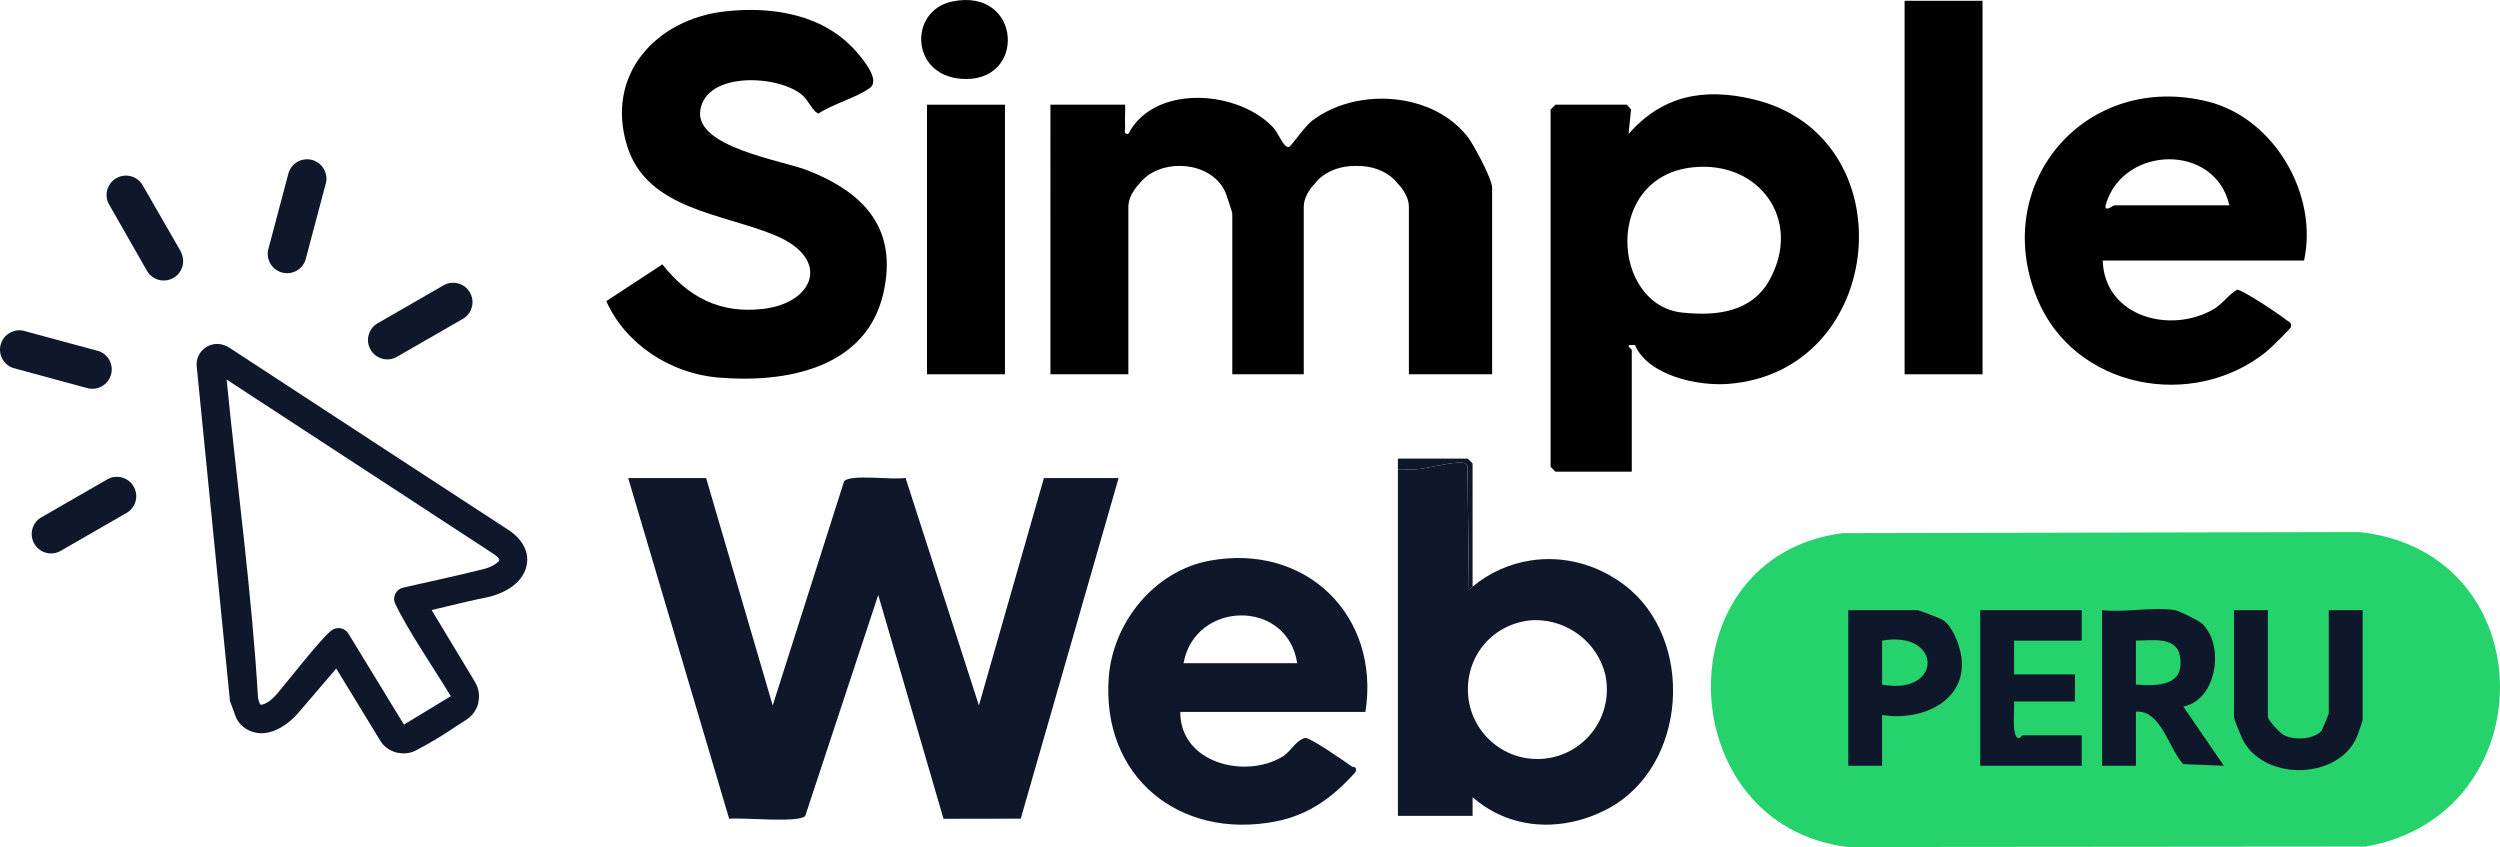 <svg xmlns="http://www.w3.org/2000/svg" id="Layer_2" data-name="Layer 2" viewBox="0 0 769.76 260.81"><defs><style>      .cls-1 {        fill: #0f172a;      }      .cls-2 {        fill: #26d26c;      }    </style></defs><g id="Layer_3_blue" data-name="Layer 3 blue"><g><g><path d="M539.64,30.52c-15.17-3.53-27.73-1.12-38.2,10.71l.77-7.54-1.28-1.46h-22l-1.5,1.5v110l1.5,1.5h23.5v-37.5c0-.23-1.9-1.34-.49-1.5h1.47c4.04,9.41,19.26,12.66,28.52,11.99,49.11-3.54,55.67-76.52,7.71-87.7ZM544.87,86.17c-5.54,10.03-16.42,11.19-26.94,10.07-21.69-2.31-24.35-41.81,3.28-44.72,20.48-2.17,33.82,16.2,23.66,34.65Z"></path><path d="M223.2,3.51c14.76-1.67,30.73.96,40.74,12.71,2.08,2.44,7.15,8.53,3.86,10.89-4.21,3.02-11.37,4.89-15.89,7.91-2.21-1.45-2.91-4.08-4.96-5.8-7.45-6.23-29.54-7.22-31.33,4.74-1.71,11.4,25.21,15.41,33.08,18.51,17.4,6.85,27.82,17.96,23.29,37.82-5.33,23.36-30.42,27.75-51.04,25.94-14.47-1.27-28.34-10.2-34.27-23.51l17.27-11.32c7.94,10.08,17.68,15.22,30.89,13.73,15.8-1.78,21.29-15.36,3.86-22.66-16.06-6.73-39.45-7.93-45.57-27.43-6.88-21.93,8.77-39.11,30.07-41.53Z"></path><path d="M679.87,31.29c-37.52-9.41-67.26,24.99-52.62,60.63,11.44,27.86,48.02,34.63,70.66,16.29,1.08-.87,7.37-7.02,7.49-7.54.32-1.41-.83-1.64-1.62-2.29-2.04-1.66-13.01-8.97-14.92-9.19-2.34,1.17-4.46,4.32-7.08,5.89-13.25,7.91-33.77,2.58-34.35-14.85h62c4.42-20.34-9.15-43.81-29.56-48.94ZM650.93,63.23c-.17,0-3.41,2.56-2.48-.48,5.51-18.06,33.67-18.66,37.98.48h-35.5Z"></path><rect x="586.43" y=".24" width="24" height="115"></rect><rect x="285.43" y="32.24" width="24" height="83"></rect><path d="M293.15.47c21.55-4.52,23.19,25.38,2.79,23.8-15.7-1.22-16.09-21.01-2.79-23.8Z"></path><path d="M419.44,51.14c-.32-.01-.64-.02-.96-.01-.28-.02-.57-.03-.86-.03.61-.02,1.21-.01,1.82.04Z"></path><g><path d="M459.43,57.73v57.5h-25.63v-51.5c0-3.95-3.39-7.16-3.39-7.16-2.52-3.32-6.66-5.11-10.97-5.43-.61-.05-1.21-.06-1.82-.04-.61-.02-1.22-.01-1.83.04-4.31.32-8.45,2.11-10.97,5.43,0,0-3.39,3.21-3.39,7.16v51.5h-22v-49.5s-.04-.24-.12-.51c0-.01-.01-.02-.01-.02-.35-1.25-1.36-4.29-1.87-5.65-.1-.27-.18-.47-.23-.58-.35-.76-.77-1.46-1.26-2.11-5.61-7.58-19.46-7.73-25.12-.29,0,0-3.39,3.21-3.39,7.16v51.5h-24V32.23h23c.08,2.16-.12,4.36,0,6.52.05.94-.44,2.23.36,2.46.16.06.36.06.63.02.26-.49.53-.97.82-1.43,0-.01.01-.01.01-.01,6.4-10.03,21.02-11.7,32.59-7.56,3.7,1.32,7.07,3.23,9.78,5.65.47.42.92.86,1.35,1.31,1.43,1.5,2.55,4.57,3.83,5.67.35.31.73.46,1.12.38.3-.06,1.87-2.17,3.55-4.25,1.02-1.25,2.08-2.5,2.92-3.29.19-.19.37-.34.54-.47.32-.25.65-.49.99-.72,4.2-2.95,9.2-4.84,14.43-5.65,2.61-.42,5.28-.56,7.93-.44,6.79.31,13.48,2.37,18.84,6.21,2.19,1.57,4.17,3.43,5.84,5.58.2.26.45.61.72,1.04.38.59.82,1.33,1.3,2.16,1.25,2.2,2.72,5.03,3.82,7.47.95,2.14,1.63,3.99,1.63,4.85Z"></path><path d="M417.62,51.1c-.29,0-.58,0-.87.03-.32-.01-.64,0-.96.01.61-.05,1.22-.06,1.83-.04Z"></path></g></g><g><path class="cls-1" d="M87.27,84.01c3.23.63,6.36-1.49,6.99-4.72l6.17-23.24c.5-2.89-1.16-5.72-3.93-6.68-3.12-1.08-6.52.58-7.6,3.69l-6.15,23.15c-.09.26-.16.53-.21.81-.63,3.23,1.49,6.37,4.73,6.99Z"></path><path class="cls-1" d="M121.93,110.03l20.9-12.03c2.5-1.66,3.37-4.93,2.03-7.63-1.47-2.95-5.05-4.15-8-2.68l-20.9,12.03c-2.5,1.67-3.37,4.94-2.03,7.63,1.47,2.95,5.05,4.15,8,2.68Z"></path><path class="cls-1" d="M34.13,115.53c.99-3.14-.75-6.49-3.9-7.48h-.04l-23.18-6.27c-2.89-.51-5.72,1.16-6.68,3.93-1.08,3.12.57,6.51,3.69,7.59l23.12,6.27c3.03.67,6.06-1.08,6.99-4.04Z"></path><path class="cls-1" d="M55.78,77.63l-12.03-20.9c-1.66-2.5-4.93-3.37-7.63-2.03-2.95,1.47-4.15,5.05-2.68,8l11.94,20.9c1.66,2.62,5.06,3.53,7.81,2.09,2.92-1.53,4.05-5.14,2.52-8.06h.07Z"></path><path class="cls-1" d="M33.32,147.44l-20.9,12.03c-2.5,1.66-3.37,4.93-2.03,7.63,1.47,2.95,5.05,4.15,8,2.68l20.9-12.03c2.5-1.67,3.38-4.94,2.04-7.63-1.47-2.95-5.06-4.15-8.01-2.68Z"></path></g><path class="cls-1" d="M162.29,171.33c-.06-.59-.19-1.18-.39-1.74-.19-.59-.45-1.16-.76-1.71-.24-.45-.53-.89-.85-1.29-.32-.44-.68-.85-1.06-1.23l-.09-.1c-.38-.39-.79-.75-1.22-1.09-.48-.39-.98-.74-1.49-1.08l-28.36-18.49c-18.72-12.22-37.51-24.49-57.68-37.69l-.44-.24c-.59-.3-1.22-.52-1.87-.65-.41-.08-.82-.12-1.23-.12-.23,0-.46.02-.69.04-.51.06-1.02.18-1.5.36-.47.17-.92.4-1.34.69-.87.59-1.58,1.38-2.07,2.31-.31.59-.53,1.22-.65,1.87-.09.66-.09,1.32,0,1.98l10.17,102.35v.25l1.92,5.21.14.31.16.3c.33.53.71,1.03,1.12,1.49.42.44.88.83,1.37,1.17.5.34,1.03.63,1.59.85.56.23,1.15.41,1.76.52.49.09.99.15,1.49.17.53,0,1.06-.04,1.58-.11.51-.07,1.01-.18,1.5-.33.51-.14,1.01-.33,1.49-.55.64-.27,1.25-.58,1.85-.94.62-.37,1.22-.78,1.79-1.22l.12-.09c.6-.44,1.18-.94,1.76-1.5.58-.55,1.13-1.14,1.64-1.76l11.48-13.43,13.55,22.21c.28.47.6.9.97,1.3.36.37.75.72,1.17,1.03.43.31.89.57,1.37.79.48.22.98.4,1.49.54.49.11.99.18,1.49.22.5.05,1,.05,1.5,0,.5-.04,1-.13,1.49-.27.46-.13.91-.31,1.34-.52,4.44-2.31,8.74-4.89,12.87-7.72l2.98-1.92c.44-.3.85-.63,1.23-1,.37-.37.71-.78,1.01-1.21.29-.42.55-.87.76-1.33.21-.45.38-.92.5-1.4v-.15c.39-1.59.31-3.25-.23-4.79-.18-.52-.41-1.02-.68-1.5l-13.44-22.29,4.85-1.15c4.09-.99,8.21-1.99,12.35-2.79.78-.18,1.55-.39,2.31-.65.69-.25,1.48-.55,2.18-.86.69-.31,1.35-.66,2-1.05.61-.37,1.18-.78,1.73-1.24.44-.34.85-.72,1.23-1.13.36-.38.7-.8,1-1.24.61-.85,1.09-1.8,1.4-2.81.17-.58.28-1.17.34-1.77.07-.6.07-1.21,0-1.81ZM153.55,172.78c-.18.2-.37.39-.57.57-.6.46-1.25.85-1.94,1.15-.87.37-1.77.66-2.69.86-7.97,2-16.18,3.73-24.21,5.57-1.93.44-3.14,2.35-2.7,4.28.04.19.1.37.18.54,3.97,8.39,12.13,20.22,17.18,28.61l-14.43,8.75v-.02l-17.08-27.98c-1.02-1.68-3.2-2.23-4.89-1.22-2.69,1.55-14.14,16.28-17.02,19.67-.61.71-1.29,1.38-2.01,1.98-.59.48-1.23.87-1.92,1.18-.24.11-.5.2-.76.26-.14.02-.29.02-.43,0l-.19-.21c-.17-.3-.3-.61-.39-.93-.13-.49-.22-.99-.27-1.49-1.87-31.66-6.48-65.6-9.63-97.48l81.99,53.55c.44.28.85.59,1.24.94.26.23.48.5.65.79l.09.27c-.05.13-.12.25-.2.36Z"></path><g><path class="cls-1" d="M217.42,147.2l20.5,70.01,21.98-69.03c1.91-2.3,15.19-.29,18.92-1.04l22.59,70.06,20.01-70h23l-30.13,104.87-23.78.04-20.1-68.91-22.47,68.02c-1.87,2.26-19.4.42-23.43.89l-31.09-104.91h24Z"></path><path class="cls-1" d="M372.37,172.65c-17.01,3.16-29.76,19.09-30.99,36.01-2.23,30.54,21.75,49.95,51.29,44.29,10.33-1.98,17.92-7.57,24.73-15.28.46-1.95-.55-1.22-1.24-1.72-2.18-1.56-12.59-8.79-14.26-8.75-3.02.77-4.42,4.26-7.13,5.85-11.68,6.89-31.46,1.74-31.35-13.85h57c4.64-29.54-18.21-52.09-48.05-46.55ZM364.42,204.2c3.47-19.28,31.92-19.95,35,0h-35Z"></path><g><path class="cls-1" d="M451.92,141.2h-21.5v3.29c1.88-.1,3.86.22,5.74.02,3.86-.43,8.89-1.83,12.61-2.04,1.24-.08,2.24-.19,3.06.94l.47,38.15c.37-.33.74-.65,1.12-.95v-37.91l-1.5-1.5Z"></path><path class="cls-1" d="M500.14,180.1c-8.57-6.49-18.92-9.04-28.78-7.54-.02,0-.03,0-.05.01-6.38.97-12.54,3.64-17.89,8.04-.38.3-.75.62-1.12.95l-.47-38.15c-.82-1.13-1.82-1.02-3.06-.94-3.72.21-8.75,1.61-12.61,2.04-1.88.2-3.86-.12-5.74-.02v106.71h23v-5.72c8.55,7.44,19.46,9.86,30.2,7.67h.01c3.87-.78,7.71-2.16,11.41-4.12,24.57-12.99,27.04-52.33,5.1-68.93ZM473.36,233.7c-11.81,0-21.39-9.58-21.39-21.39s8.98-20.79,20.27-21.37c.14-.01.29-.01.44-.01,10.35,0,19.04,6.99,21.51,16.45.05.21.1.41.14.62.28,1.39.43,2.83.43,4.31,0,11.81-9.58,21.39-21.4,21.39Z"></path></g></g><path class="cls-2" d="M728.37,260.67l-159.36.14c-54.61-6.6-57.34-89.36-1.75-96.65l159.17-.34c57.29,6.12,57.59,87.16,1.94,96.85Z"></path><g><path class="cls-1" d="M672.25,217.55c10.45-2.04,12.77-19.08,5.75-25.55-1.07-.99-7.07-3.92-8.36-4.14-6.49-1.09-15.59.81-22.4,0v47.93h10.42v-16.67c7.8-.51,9.99,11.27,14.57,16.16l12.52.5-12.5-18.23ZM657.65,210.79v-13.56c4.63.05,12.44-1.46,13.54,4.71,1.66,9.25-6.51,9.33-13.54,8.85Z"></path><path class="cls-1" d="M727.46,187.86v33.86c0,.29-1.53,4.67-1.88,5.43-5.72,12.58-27.05,13.39-34.43,1.7-.8-1.27-3.29-7.16-3.29-8.17v-32.82h10.42v32.82c0,1.02,3.58,4.91,4.83,5.59,3.21,1.77,9.15,1.42,11.6-1.13.21-.22,2.33-5.2,2.33-5.5v-31.78h10.42Z"></path><path class="cls-1" d="M620.14,197.24v10.42h18.75v8.33h-18.75c.23,2.21-.96,11.41,1.56,11.28.49-.11.83-.86,1.04-.86h18.23v9.38h-31.25v-47.93h31.25v9.38h-20.83Z"></path><path class="cls-1" d="M602.94,198.29c-.86-2.51-2.65-6.26-4.96-7.54-.74-.41-7.13-2.89-7.53-2.89h-21.36v47.93h10.42v-15.63c14.12,2.21,28.82-6.13,23.43-21.87ZM579.51,210.79v-13.56c18.62-3.18,18.72,16.99,0,13.56Z"></path></g></g></g></svg>